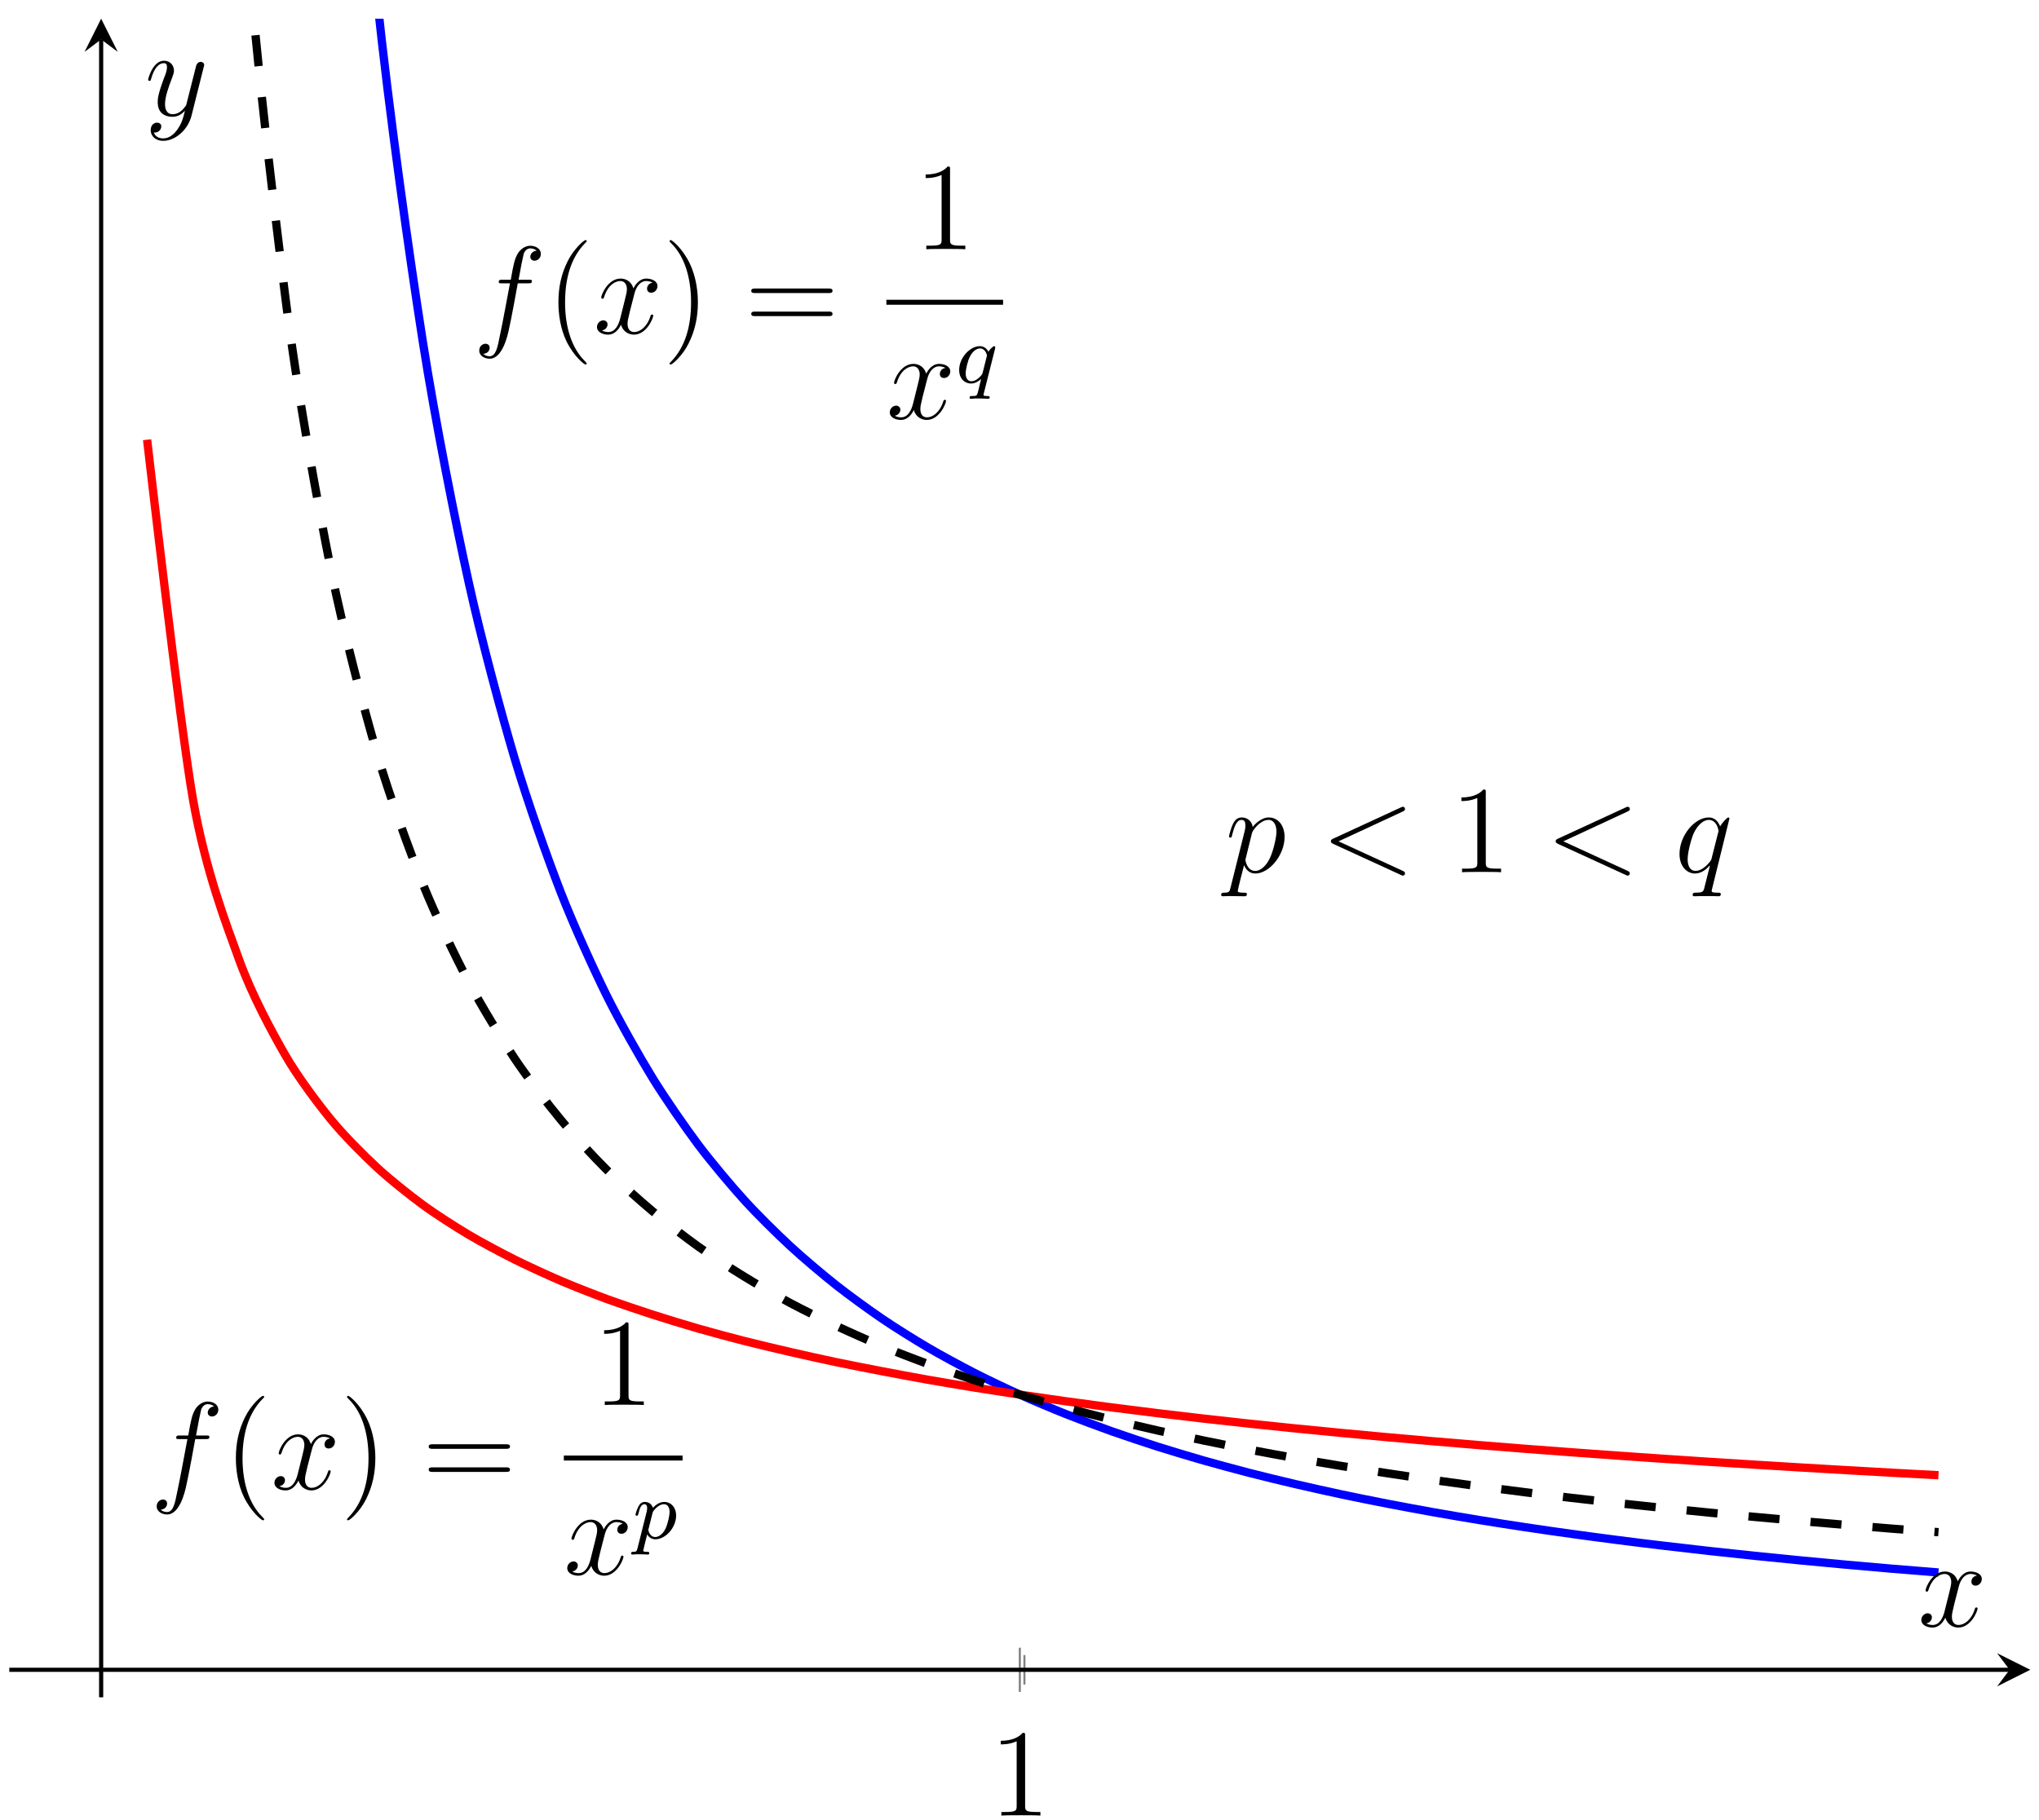 <?xml version="1.0" encoding="UTF-8"?>
<svg xmlns="http://www.w3.org/2000/svg" xmlns:xlink="http://www.w3.org/1999/xlink" width="196pt" height="175pt" viewBox="0 0 196 175" version="1.1">
<defs>
<g>
<symbol overflow="visible" id="glyph0-0">
<path style="stroke:none;" d=""/>
</symbol>
<symbol overflow="visible" id="glyph0-1">
<path style="stroke:none;" d="M 5.328 -4.812 C 5.562 -4.812 5.672 -4.812 5.672 -5.031 C 5.672 -5.156 5.562 -5.156 5.359 -5.156 L 4.391 -5.156 C 4.609 -6.391 4.781 -7.234 4.875 -7.609 C 4.953 -7.906 5.203 -8.172 5.516 -8.172 C 5.766 -8.172 6.016 -8.062 6.125 -7.953 C 5.672 -7.906 5.516 -7.562 5.516 -7.359 C 5.516 -7.125 5.703 -6.984 5.922 -6.984 C 6.172 -6.984 6.531 -7.188 6.531 -7.641 C 6.531 -8.141 6.031 -8.422 5.5 -8.422 C 4.984 -8.422 4.484 -8.031 4.25 -7.562 C 4.031 -7.141 3.906 -6.719 3.641 -5.156 L 2.828 -5.156 C 2.609 -5.156 2.484 -5.156 2.484 -4.938 C 2.484 -4.812 2.562 -4.812 2.797 -4.812 L 3.562 -4.812 C 3.344 -3.688 2.859 -0.984 2.578 0.281 C 2.375 1.328 2.203 2.203 1.609 2.203 C 1.562 2.203 1.219 2.203 1 1.969 C 1.609 1.922 1.609 1.406 1.609 1.391 C 1.609 1.141 1.438 1 1.203 1 C 0.969 1 0.609 1.203 0.609 1.656 C 0.609 2.172 1.141 2.438 1.609 2.438 C 2.828 2.438 3.328 0.25 3.453 -0.344 C 3.672 -1.266 4.25 -4.453 4.312 -4.812 Z M 5.328 -4.812 "/>
</symbol>
<symbol overflow="visible" id="glyph0-2">
<path style="stroke:none;" d="M 5.672 -4.875 C 5.281 -4.812 5.141 -4.516 5.141 -4.297 C 5.141 -4 5.359 -3.906 5.531 -3.906 C 5.891 -3.906 6.141 -4.219 6.141 -4.547 C 6.141 -5.047 5.562 -5.266 5.062 -5.266 C 4.344 -5.266 3.938 -4.547 3.828 -4.328 C 3.547 -5.219 2.812 -5.266 2.594 -5.266 C 1.375 -5.266 0.734 -3.703 0.734 -3.438 C 0.734 -3.391 0.781 -3.328 0.859 -3.328 C 0.953 -3.328 0.984 -3.406 1 -3.453 C 1.406 -4.781 2.219 -5.031 2.562 -5.031 C 3.094 -5.031 3.203 -4.531 3.203 -4.25 C 3.203 -3.984 3.125 -3.703 2.984 -3.125 L 2.578 -1.5 C 2.406 -0.781 2.062 -0.125 1.422 -0.125 C 1.359 -0.125 1.062 -0.125 0.812 -0.281 C 1.25 -0.359 1.344 -0.719 1.344 -0.859 C 1.344 -1.094 1.156 -1.25 0.938 -1.25 C 0.641 -1.25 0.328 -0.984 0.328 -0.609 C 0.328 -0.109 0.891 0.125 1.406 0.125 C 1.984 0.125 2.391 -0.328 2.641 -0.828 C 2.828 -0.125 3.438 0.125 3.875 0.125 C 5.094 0.125 5.734 -1.453 5.734 -1.703 C 5.734 -1.766 5.688 -1.812 5.625 -1.812 C 5.516 -1.812 5.5 -1.75 5.469 -1.656 C 5.141 -0.609 4.453 -0.125 3.906 -0.125 C 3.484 -0.125 3.266 -0.438 3.266 -0.922 C 3.266 -1.188 3.312 -1.375 3.5 -2.156 L 3.922 -3.797 C 4.094 -4.5 4.5 -5.031 5.062 -5.031 C 5.078 -5.031 5.422 -5.031 5.672 -4.875 Z M 5.672 -4.875 "/>
</symbol>
<symbol overflow="visible" id="glyph0-3">
<path style="stroke:none;" d="M 0.516 1.516 C 0.438 1.875 0.375 1.969 -0.109 1.969 C -0.25 1.969 -0.375 1.969 -0.375 2.203 C -0.375 2.219 -0.359 2.312 -0.234 2.312 C -0.078 2.312 0.094 2.297 0.25 2.297 L 0.766 2.297 C 1.016 2.297 1.625 2.312 1.875 2.312 C 1.953 2.312 2.094 2.312 2.094 2.109 C 2.094 1.969 2.016 1.969 1.812 1.969 C 1.25 1.969 1.219 1.891 1.219 1.797 C 1.219 1.656 1.75 -0.406 1.828 -0.688 C 1.953 -0.344 2.281 0.125 2.906 0.125 C 4.25 0.125 5.719 -1.641 5.719 -3.391 C 5.719 -4.5 5.094 -5.266 4.203 -5.266 C 3.438 -5.266 2.781 -4.531 2.656 -4.359 C 2.562 -4.953 2.094 -5.266 1.609 -5.266 C 1.266 -5.266 0.984 -5.109 0.766 -4.656 C 0.547 -4.219 0.375 -3.484 0.375 -3.438 C 0.375 -3.391 0.438 -3.328 0.516 -3.328 C 0.609 -3.328 0.625 -3.344 0.688 -3.625 C 0.875 -4.328 1.094 -5.031 1.578 -5.031 C 1.859 -5.031 1.953 -4.844 1.953 -4.484 C 1.953 -4.203 1.906 -4.078 1.859 -3.859 Z M 2.578 -3.734 C 2.672 -4.062 3 -4.406 3.188 -4.578 C 3.328 -4.703 3.719 -5.031 4.172 -5.031 C 4.703 -5.031 4.938 -4.5 4.938 -3.891 C 4.938 -3.312 4.609 -1.953 4.297 -1.344 C 4 -0.688 3.453 -0.125 2.906 -0.125 C 2.094 -0.125 1.953 -1.141 1.953 -1.188 C 1.953 -1.234 1.984 -1.328 2 -1.391 Z M 2.578 -3.734 "/>
</symbol>
<symbol overflow="visible" id="glyph0-4">
<path style="stroke:none;" d="M 7.875 -5.828 C 8.094 -5.922 8.109 -6 8.109 -6.078 C 8.109 -6.203 8.016 -6.297 7.891 -6.297 C 7.859 -6.297 7.859 -6.281 7.688 -6.219 L 1.219 -3.234 C 1 -3.141 0.984 -3.062 0.984 -2.984 C 0.984 -2.906 0.984 -2.828 1.219 -2.719 L 7.688 0.25 C 7.844 0.328 7.859 0.328 7.891 0.328 C 8.016 0.328 8.109 0.234 8.109 0.109 C 8.109 0.031 8.094 -0.047 7.875 -0.141 L 1.719 -2.969 Z M 7.875 -5.828 "/>
</symbol>
<symbol overflow="visible" id="glyph0-5">
<path style="stroke:none;" d="M 5.266 -5.156 C 5.266 -5.219 5.219 -5.266 5.156 -5.266 C 5.062 -5.266 4.609 -4.828 4.375 -4.406 C 4.156 -4.953 3.797 -5.266 3.281 -5.266 C 1.922 -5.266 0.469 -3.531 0.469 -1.75 C 0.469 -0.578 1.156 0.125 1.969 0.125 C 2.609 0.125 3.125 -0.359 3.375 -0.641 L 3.391 -0.625 L 2.938 1.172 L 2.828 1.609 C 2.719 1.953 2.547 1.953 1.984 1.969 C 1.859 1.969 1.734 1.969 1.734 2.203 C 1.734 2.281 1.812 2.312 1.891 2.312 C 2.062 2.312 2.266 2.297 2.438 2.297 L 3.656 2.297 C 3.844 2.297 4.047 2.312 4.219 2.312 C 4.297 2.312 4.438 2.312 4.438 2.094 C 4.438 1.969 4.344 1.969 4.156 1.969 C 3.594 1.969 3.562 1.891 3.562 1.797 C 3.562 1.734 3.578 1.719 3.609 1.562 Z M 3.578 -1.422 C 3.531 -1.219 3.531 -1.188 3.359 -0.969 C 3.094 -0.641 2.562 -0.125 2.016 -0.125 C 1.516 -0.125 1.25 -0.562 1.25 -1.266 C 1.25 -1.922 1.609 -3.266 1.844 -3.766 C 2.25 -4.609 2.812 -5.031 3.281 -5.031 C 4.062 -5.031 4.219 -4.047 4.219 -3.953 C 4.219 -3.938 4.188 -3.797 4.172 -3.766 Z M 3.578 -1.422 "/>
</symbol>
<symbol overflow="visible" id="glyph0-6">
<path style="stroke:none;" d="M 3.141 1.344 C 2.828 1.797 2.359 2.203 1.766 2.203 C 1.625 2.203 1.047 2.172 0.875 1.625 C 0.906 1.641 0.969 1.641 0.984 1.641 C 1.344 1.641 1.594 1.328 1.594 1.047 C 1.594 0.781 1.359 0.688 1.188 0.688 C 0.984 0.688 0.578 0.828 0.578 1.406 C 0.578 2.016 1.094 2.438 1.766 2.438 C 2.969 2.438 4.172 1.344 4.5 0.016 L 5.672 -4.656 C 5.688 -4.703 5.719 -4.781 5.719 -4.859 C 5.719 -5.031 5.562 -5.156 5.391 -5.156 C 5.281 -5.156 5.031 -5.109 4.938 -4.75 L 4.047 -1.234 C 4 -1.016 4 -0.984 3.891 -0.859 C 3.656 -0.531 3.266 -0.125 2.688 -0.125 C 2.016 -0.125 1.953 -0.781 1.953 -1.094 C 1.953 -1.781 2.281 -2.703 2.609 -3.562 C 2.734 -3.906 2.812 -4.078 2.812 -4.312 C 2.812 -4.812 2.453 -5.266 1.859 -5.266 C 0.766 -5.266 0.328 -3.531 0.328 -3.438 C 0.328 -3.391 0.375 -3.328 0.453 -3.328 C 0.562 -3.328 0.578 -3.375 0.625 -3.547 C 0.906 -4.547 1.359 -5.031 1.828 -5.031 C 1.938 -5.031 2.141 -5.031 2.141 -4.641 C 2.141 -4.328 2.016 -3.984 1.828 -3.531 C 1.25 -1.953 1.25 -1.562 1.25 -1.281 C 1.25 -0.141 2.062 0.125 2.656 0.125 C 3 0.125 3.438 0.016 3.844 -0.438 L 3.859 -0.422 C 3.688 0.281 3.562 0.75 3.141 1.344 Z M 3.141 1.344 "/>
</symbol>
<symbol overflow="visible" id="glyph1-0">
<path style="stroke:none;" d=""/>
</symbol>
<symbol overflow="visible" id="glyph1-1">
<path style="stroke:none;" d="M 3.891 2.906 C 3.891 2.875 3.891 2.844 3.688 2.641 C 2.484 1.438 1.812 -0.531 1.812 -2.969 C 1.812 -5.297 2.375 -7.297 3.766 -8.703 C 3.891 -8.812 3.891 -8.828 3.891 -8.875 C 3.891 -8.938 3.828 -8.969 3.781 -8.969 C 3.625 -8.969 2.641 -8.109 2.062 -6.938 C 1.453 -5.719 1.172 -4.453 1.172 -2.969 C 1.172 -1.906 1.344 -0.484 1.953 0.781 C 2.672 2.219 3.641 3 3.781 3 C 3.828 3 3.891 2.969 3.891 2.906 Z M 3.891 2.906 "/>
</symbol>
<symbol overflow="visible" id="glyph1-2">
<path style="stroke:none;" d="M 3.375 -2.969 C 3.375 -3.891 3.25 -5.359 2.578 -6.75 C 1.875 -8.188 0.891 -8.969 0.766 -8.969 C 0.719 -8.969 0.656 -8.938 0.656 -8.875 C 0.656 -8.828 0.656 -8.812 0.859 -8.609 C 2.062 -7.406 2.719 -5.422 2.719 -2.984 C 2.719 -0.672 2.156 1.328 0.781 2.734 C 0.656 2.844 0.656 2.875 0.656 2.906 C 0.656 2.969 0.719 3 0.766 3 C 0.922 3 1.906 2.141 2.484 0.969 C 3.094 -0.25 3.375 -1.547 3.375 -2.969 Z M 3.375 -2.969 "/>
</symbol>
<symbol overflow="visible" id="glyph1-3">
<path style="stroke:none;" d="M 8.062 -3.875 C 8.234 -3.875 8.453 -3.875 8.453 -4.094 C 8.453 -4.312 8.25 -4.312 8.062 -4.312 L 1.031 -4.312 C 0.859 -4.312 0.641 -4.312 0.641 -4.094 C 0.641 -3.875 0.844 -3.875 1.031 -3.875 Z M 8.062 -1.656 C 8.234 -1.656 8.453 -1.656 8.453 -1.859 C 8.453 -2.094 8.25 -2.094 8.062 -2.094 L 1.031 -2.094 C 0.859 -2.094 0.641 -2.094 0.641 -1.875 C 0.641 -1.656 0.844 -1.656 1.031 -1.656 Z M 8.062 -1.656 "/>
</symbol>
<symbol overflow="visible" id="glyph1-4">
<path style="stroke:none;" d="M 3.438 -7.656 C 3.438 -7.938 3.438 -7.953 3.203 -7.953 C 2.922 -7.625 2.312 -7.188 1.094 -7.188 L 1.094 -6.844 C 1.359 -6.844 1.953 -6.844 2.625 -7.141 L 2.625 -0.922 C 2.625 -0.484 2.578 -0.344 1.531 -0.344 L 1.156 -0.344 L 1.156 0 C 1.484 -0.031 2.641 -0.031 3.031 -0.031 C 3.438 -0.031 4.578 -0.031 4.906 0 L 4.906 -0.344 L 4.531 -0.344 C 3.484 -0.344 3.438 -0.484 3.438 -0.922 Z M 3.438 -7.656 "/>
</symbol>
<symbol overflow="visible" id="glyph2-0">
<path style="stroke:none;" d=""/>
</symbol>
<symbol overflow="visible" id="glyph2-1">
<path style="stroke:none;" d="M 3.797 -3.281 C 3.797 -3.312 3.812 -3.359 3.812 -3.406 C 3.812 -3.453 3.781 -3.516 3.703 -3.516 C 3.609 -3.516 3.281 -3.203 3.156 -2.984 C 3.062 -3.156 2.828 -3.516 2.328 -3.516 C 1.391 -3.516 0.344 -2.406 0.344 -1.234 C 0.344 -0.391 0.875 0.078 1.484 0.078 C 1.891 0.078 2.219 -0.156 2.453 -0.359 C 2.453 -0.328 2.203 0.672 2.172 0.812 C 2.047 1.266 2.047 1.281 1.547 1.281 C 1.453 1.281 1.344 1.281 1.344 1.438 C 1.344 1.484 1.391 1.547 1.469 1.547 C 1.562 1.547 1.75 1.531 1.859 1.516 L 2.281 1.516 C 2.922 1.516 3.062 1.547 3.125 1.547 C 3.156 1.547 3.281 1.547 3.281 1.391 C 3.281 1.281 3.156 1.281 3.062 1.281 C 2.688 1.281 2.688 1.234 2.688 1.156 C 2.688 1.156 2.688 1.109 2.719 1 Z M 2.609 -0.984 C 2.578 -0.875 2.578 -0.844 2.453 -0.688 C 2.031 -0.203 1.688 -0.141 1.516 -0.141 C 1.141 -0.141 0.969 -0.484 0.969 -0.891 C 0.969 -1.266 1.172 -2.125 1.359 -2.469 C 1.578 -2.953 1.969 -3.297 2.344 -3.297 C 2.875 -3.297 3.016 -2.672 3.016 -2.609 C 3.016 -2.578 3 -2.531 2.984 -2.484 Z M 2.609 -0.984 "/>
</symbol>
<symbol overflow="visible" id="glyph2-2">
<path style="stroke:none;" d="M 0.422 0.969 C 0.344 1.219 0.328 1.281 0.016 1.281 C -0.094 1.281 -0.188 1.281 -0.188 1.438 C -0.188 1.5 -0.125 1.547 -0.078 1.547 C 0 1.547 0.031 1.516 0.625 1.516 C 1.188 1.516 1.359 1.547 1.422 1.547 C 1.453 1.547 1.562 1.547 1.562 1.391 C 1.562 1.281 1.453 1.281 1.359 1.281 C 0.984 1.281 0.984 1.234 0.984 1.156 C 0.984 1.109 1.125 0.547 1.359 -0.391 C 1.469 -0.203 1.719 0.078 2.141 0.078 C 3.125 0.078 4.141 -1.047 4.141 -2.203 C 4.141 -3 3.641 -3.516 3 -3.516 C 2.516 -3.516 2.141 -3.188 1.906 -2.953 C 1.734 -3.516 1.203 -3.516 1.125 -3.516 C 0.844 -3.516 0.641 -3.328 0.516 -3.078 C 0.328 -2.719 0.234 -2.312 0.234 -2.297 C 0.234 -2.219 0.297 -2.188 0.359 -2.188 C 0.469 -2.188 0.469 -2.219 0.531 -2.438 C 0.625 -2.844 0.766 -3.297 1.094 -3.297 C 1.297 -3.297 1.359 -3.109 1.359 -2.922 C 1.359 -2.844 1.328 -2.641 1.312 -2.578 Z M 1.875 -2.453 C 1.922 -2.594 1.922 -2.609 2.047 -2.75 C 2.344 -3.109 2.688 -3.297 2.969 -3.297 C 3.375 -3.297 3.516 -2.906 3.516 -2.547 C 3.516 -2.25 3.344 -1.391 3.109 -0.922 C 2.906 -0.5 2.516 -0.141 2.141 -0.141 C 1.609 -0.141 1.469 -0.766 1.469 -0.828 C 1.469 -0.844 1.484 -0.922 1.5 -0.953 Z M 1.875 -2.453 "/>
</symbol>
</g>
<clipPath id="clip1">
  <path d="M 7 1.797 L 195.164 1.797 L 195.164 163 L 7 163 Z M 7 1.797 "/>
</clipPath>
<clipPath id="clip2">
  <path d="M 2 31 L 195.164 31 L 195.164 154 L 2 154 Z M 2 31 "/>
</clipPath>
<clipPath id="clip3">
  <path d="M 7 1.797 L 195.164 1.797 L 195.164 159 L 7 159 Z M 7 1.797 "/>
</clipPath>
</defs>
<g id="surface1">
<g clip-path="url(#clip1)" clip-rule="nonzero">
<path style="fill:none;stroke-width:0.797;stroke-linecap:butt;stroke-linejoin:miter;stroke:rgb(0%,0%,100%);stroke-opacity:1;stroke-miterlimit:10;" d="M 17.661 839.263 C 17.661 839.263 20.852 533.033 22.075 457.994 C 23.301 382.959 25.266 332.263 26.493 298.451 C 27.715 264.642 29.68 233.013 30.907 214.314 C 32.133 195.615 34.098 175.314 35.321 163.673 C 36.547 152.033 38.512 138.244 39.739 130.412 C 40.961 122.584 42.926 112.802 44.153 107.236 C 45.379 101.67 47.344 94.431 48.567 90.302 C 49.794 86.173 51.758 80.63 52.985 77.47 C 54.208 74.31 56.172 70.005 57.399 67.521 C 58.626 65.041 60.59 61.58 61.813 59.584 C 63.04 57.588 65.004 54.763 66.227 53.127 C 67.454 51.494 69.418 49.162 70.645 47.81 C 71.868 46.459 73.833 44.525 75.059 43.392 C 76.286 42.255 78.251 40.603 79.473 39.634 C 80.7 38.666 82.665 37.24 83.891 36.408 C 85.114 35.572 87.079 34.349 88.305 33.63 C 89.532 32.908 91.497 31.849 92.719 31.22 C 93.946 30.591 95.911 29.658 97.137 29.103 C 98.36 28.552 100.325 27.724 101.551 27.236 C 102.778 26.748 104.743 26.013 105.965 25.58 C 107.192 25.146 109.157 24.49 110.383 24.099 C 111.606 23.713 113.571 23.123 114.797 22.771 C 116.024 22.423 117.989 21.892 119.211 21.576 C 120.438 21.259 122.403 20.783 123.626 20.498 C 124.852 20.213 126.817 19.775 128.043 19.513 C 129.266 19.252 131.231 18.857 132.458 18.619 C 133.684 18.381 135.649 18.017 136.872 17.798 C 138.098 17.58 140.063 17.248 141.29 17.048 C 142.512 16.845 144.477 16.541 145.704 16.357 C 146.93 16.173 148.895 15.888 150.118 15.72 C 151.344 15.548 153.309 15.287 154.536 15.13 C 155.758 14.97 157.723 14.728 158.95 14.584 C 160.176 14.439 162.141 14.213 163.364 14.076 C 164.59 13.939 166.555 13.728 167.782 13.603 C 169.004 13.474 170.969 13.279 172.196 13.162 C 173.422 13.041 175.383 12.857 176.61 12.748 C 177.836 12.638 179.801 12.466 181.024 12.361 C 182.251 12.259 185.442 12.002 185.442 12.002 " transform="matrix(1,0,0,-1,0.894,163.193)"/>
</g>
<g clip-path="url(#clip2)" clip-rule="nonzero">
<path style="fill:none;stroke-width:0.797;stroke-linecap:butt;stroke-linejoin:miter;stroke:rgb(100%,0%,0%);stroke-opacity:1;stroke-miterlimit:10;" d="M 13.247 120.916 C 13.247 120.916 16.434 93.24 17.661 86.306 C 18.887 79.377 20.852 74.361 22.075 70.963 C 23.301 67.56 25.266 63.943 26.493 61.806 C 27.715 59.67 29.68 57.068 30.907 55.564 C 32.133 54.056 34.098 52.095 35.321 50.959 C 36.547 49.822 38.512 48.259 39.739 47.361 C 40.961 46.463 42.926 45.209 44.153 44.478 C 45.379 43.748 47.344 42.709 48.567 42.095 C 49.794 41.482 51.758 40.584 52.985 40.056 C 54.208 39.533 56.172 38.763 57.399 38.31 C 58.626 37.861 60.59 37.201 61.813 36.802 C 63.04 36.408 65.004 35.806 66.227 35.455 C 67.454 35.103 69.418 34.576 70.645 34.263 C 71.868 33.951 73.833 33.49 75.059 33.205 C 76.286 32.923 78.251 32.482 79.473 32.228 C 80.7 31.97 82.665 31.588 83.891 31.353 C 85.114 31.119 87.079 30.748 88.305 30.533 C 89.532 30.318 91.497 29.99 92.719 29.791 C 93.946 29.595 95.911 29.287 97.137 29.103 C 98.36 28.92 100.325 28.638 101.551 28.466 C 102.778 28.295 104.743 28.033 105.965 27.873 C 107.192 27.716 109.157 27.466 110.383 27.318 C 111.606 27.17 113.571 26.939 114.797 26.798 C 116.024 26.662 117.989 26.443 119.211 26.31 C 120.438 26.177 122.403 25.978 123.626 25.853 C 124.852 25.728 126.817 25.537 128.043 25.42 C 129.266 25.302 131.231 25.119 132.458 25.009 C 133.684 24.896 135.649 24.724 136.872 24.619 C 138.098 24.513 140.063 24.349 141.29 24.248 C 142.512 24.15 144.477 23.994 145.704 23.896 C 146.93 23.802 148.895 23.654 150.118 23.564 C 151.344 23.474 153.309 23.33 154.536 23.244 C 155.758 23.158 157.723 23.021 158.95 22.939 C 160.176 22.857 162.141 22.724 163.364 22.646 C 164.59 22.568 166.555 22.443 167.782 22.369 C 169.004 22.291 170.969 22.17 172.196 22.099 C 173.422 22.025 175.383 21.912 176.61 21.841 C 177.836 21.771 179.801 21.662 181.024 21.591 C 182.251 21.525 185.442 21.353 185.442 21.353 " transform="matrix(1,0,0,-1,0.894,163.193)"/>
</g>
<g clip-path="url(#clip3)" clip-rule="nonzero">
<path style="fill:none;stroke-width:0.797;stroke-linecap:butt;stroke-linejoin:miter;stroke:rgb(0%,0%,0%);stroke-opacity:1;stroke-dasharray:2.989,2.989;stroke-miterlimit:10;" d="M 17.661 267.232 C 17.661 267.232 20.852 197.4 22.075 179.045 C 23.301 160.689 25.266 144.728 26.493 134.939 C 27.715 125.146 29.68 114.599 30.907 108.478 C 32.133 102.361 34.098 95.029 35.321 90.834 C 36.547 86.634 38.512 81.295 39.739 78.236 C 40.961 75.181 42.926 71.123 44.153 68.791 C 45.379 66.463 47.344 63.271 48.567 61.435 C 49.794 59.599 51.758 57.045 52.985 55.564 C 54.208 54.08 56.172 51.97 57.399 50.748 C 58.626 49.525 60.59 47.779 61.813 46.752 C 63.04 45.724 65.004 44.213 66.227 43.338 C 67.454 42.466 69.418 41.209 70.645 40.455 C 71.868 39.701 73.833 38.572 75.059 37.916 C 76.286 37.259 78.251 36.295 79.473 35.72 C 80.7 35.142 82.665 34.271 83.891 33.759 C 85.114 33.252 87.079 32.494 88.305 32.041 C 89.532 31.591 91.497 30.916 92.719 30.506 C 93.946 30.099 95.911 29.474 97.137 29.103 C 98.36 28.736 100.325 28.177 101.551 27.845 C 102.778 27.509 104.743 27.002 105.965 26.701 C 107.192 26.396 109.157 25.931 110.383 25.654 C 111.606 25.377 113.571 24.951 114.797 24.693 C 116.024 24.439 117.989 24.048 119.211 23.814 C 120.438 23.576 122.403 23.216 123.626 22.998 C 124.852 22.779 126.817 22.447 128.043 22.244 C 129.266 22.041 131.231 21.732 132.458 21.545 C 133.684 21.357 135.649 21.068 136.872 20.896 C 138.098 20.72 140.063 20.451 141.29 20.287 C 142.512 20.123 144.477 19.869 145.704 19.716 C 146.93 19.564 148.895 19.326 150.118 19.181 C 151.344 19.041 153.309 18.818 154.536 18.681 C 155.758 18.548 157.723 18.338 158.95 18.209 C 160.176 18.08 162.141 17.884 163.364 17.763 C 164.59 17.646 166.555 17.459 167.782 17.345 C 169.004 17.232 170.969 17.052 172.196 16.947 C 173.422 16.838 175.383 16.673 176.61 16.572 C 177.836 16.47 179.801 16.31 181.024 16.213 C 182.251 16.119 185.442 15.877 185.442 15.877 " transform="matrix(1,0,0,-1,0.894,163.193)"/>
</g>
<g style="fill:rgb(0%,0%,0%);fill-opacity:1;">
  <use xlink:href="#glyph0-1" x="45.459" y="32.051"/>
</g>
<g style="fill:rgb(0%,0%,0%);fill-opacity:1;">
  <use xlink:href="#glyph1-1" x="52.506" y="32.051"/>
</g>
<g style="fill:rgb(0%,0%,0%);fill-opacity:1;">
  <use xlink:href="#glyph0-2" x="57.058" y="32.051"/>
</g>
<g style="fill:rgb(0%,0%,0%);fill-opacity:1;">
  <use xlink:href="#glyph1-2" x="63.71" y="32.051"/>
</g>
<g style="fill:rgb(0%,0%,0%);fill-opacity:1;">
  <use xlink:href="#glyph1-3" x="71.574" y="32.051"/>
</g>
<g style="fill:rgb(0%,0%,0%);fill-opacity:1;">
  <use xlink:href="#glyph1-4" x="87.886" y="23.964"/>
</g>
<path style="fill:none;stroke-width:0.478;stroke-linecap:butt;stroke-linejoin:miter;stroke:rgb(0%,0%,0%);stroke-opacity:1;stroke-miterlimit:10;" d="M 88.837 -128.851 L 100.056 -128.851 " transform="matrix(1,0,0,-1,-3.634,-99.789)"/>
<g style="fill:rgb(0%,0%,0%);fill-opacity:1;">
  <use xlink:href="#glyph0-2" x="85.204" y="40.252"/>
</g>
<g style="fill:rgb(0%,0%,0%);fill-opacity:1;">
  <use xlink:href="#glyph2-1" x="91.856" y="36.798"/>
</g>
<g style="fill:rgb(0%,0%,0%);fill-opacity:1;">
  <use xlink:href="#glyph0-1" x="14.454" y="143.176"/>
</g>
<g style="fill:rgb(0%,0%,0%);fill-opacity:1;">
  <use xlink:href="#glyph1-1" x="21.501" y="143.176"/>
</g>
<g style="fill:rgb(0%,0%,0%);fill-opacity:1;">
  <use xlink:href="#glyph0-2" x="26.053" y="143.176"/>
</g>
<g style="fill:rgb(0%,0%,0%);fill-opacity:1;">
  <use xlink:href="#glyph1-2" x="32.705" y="143.176"/>
</g>
<g style="fill:rgb(0%,0%,0%);fill-opacity:1;">
  <use xlink:href="#glyph1-3" x="40.569" y="143.176"/>
</g>
<g style="fill:rgb(0%,0%,0%);fill-opacity:1;">
  <use xlink:href="#glyph1-4" x="56.979" y="135.089"/>
</g>
<path style="fill:none;stroke-width:0.478;stroke-linecap:butt;stroke-linejoin:miter;stroke:rgb(0%,0%,0%);stroke-opacity:1;stroke-miterlimit:10;" d="M 88.838 -128.851 L 100.252 -128.851 " transform="matrix(1,0,0,-1,-34.639,11.336)"/>
<g style="fill:rgb(0%,0%,0%);fill-opacity:1;">
  <use xlink:href="#glyph0-2" x="54.199" y="151.377"/>
</g>
<g style="fill:rgb(0%,0%,0%);fill-opacity:1;">
  <use xlink:href="#glyph2-2" x="60.851" y="147.923"/>
</g>
<g style="fill:rgb(0%,0%,0%);fill-opacity:1;">
  <use xlink:href="#glyph0-3" x="117.762" y="83.862"/>
</g>
<g style="fill:rgb(0%,0%,0%);fill-opacity:1;">
  <use xlink:href="#glyph0-4" x="126.948" y="83.862"/>
</g>
<g style="fill:rgb(0%,0%,0%);fill-opacity:1;">
  <use xlink:href="#glyph1-4" x="139.384" y="83.862"/>
</g>
<g style="fill:rgb(0%,0%,0%);fill-opacity:1;">
  <use xlink:href="#glyph0-4" x="148.558" y="83.862"/>
</g>
<g style="fill:rgb(0%,0%,0%);fill-opacity:1;">
  <use xlink:href="#glyph0-5" x="160.975" y="83.862"/>
</g>
<path style="fill:none;stroke-width:0.199;stroke-linecap:butt;stroke-linejoin:miter;stroke:rgb(50%,50%,50%);stroke-opacity:1;stroke-miterlimit:10;" d="M 97.579 1.228 L 97.579 4.064 " transform="matrix(1,0,0,-1,0.894,163.193)"/>
<path style="fill:none;stroke-width:0.199;stroke-linecap:butt;stroke-linejoin:miter;stroke:rgb(50%,50%,50%);stroke-opacity:1;stroke-miterlimit:10;" d="M 97.137 0.521 L 97.137 4.771 " transform="matrix(1,0,0,-1,0.894,163.193)"/>
<path style="fill:none;stroke-width:0.399;stroke-linecap:butt;stroke-linejoin:miter;stroke:rgb(0%,0%,0%);stroke-opacity:1;stroke-miterlimit:10;" d="M 0.001 2.646 L 192.278 2.646 " transform="matrix(1,0,0,-1,0.894,163.193)"/>
<path style=" stroke:none;fill-rule:nonzero;fill:rgb(0%,0%,0%);fill-opacity:1;" d="M 195.164 160.547 L 191.977 158.953 L 193.172 160.547 L 191.977 162.141 "/>
<path style="fill:none;stroke-width:0.399;stroke-linecap:butt;stroke-linejoin:miter;stroke:rgb(0%,0%,0%);stroke-opacity:1;stroke-miterlimit:10;" d="M 8.829 0.002 L 8.829 159.404 " transform="matrix(1,0,0,-1,0.894,163.193)"/>
<path style=" stroke:none;fill-rule:nonzero;fill:rgb(0%,0%,0%);fill-opacity:1;" d="M 9.723 1.797 L 8.129 4.984 L 9.723 3.789 L 11.32 4.984 "/>
<g style="fill:rgb(0%,0%,0%);fill-opacity:1;">
  <use xlink:href="#glyph1-4" x="95.103" y="174.562"/>
</g>
<g style="fill:rgb(0%,0%,0%);fill-opacity:1;">
  <use xlink:href="#glyph0-2" x="184.361" y="156.363"/>
</g>
<g style="fill:rgb(0%,0%,0%);fill-opacity:1;">
  <use xlink:href="#glyph0-6" x="13.91" y="11.105"/>
</g>
</g>
</svg>
